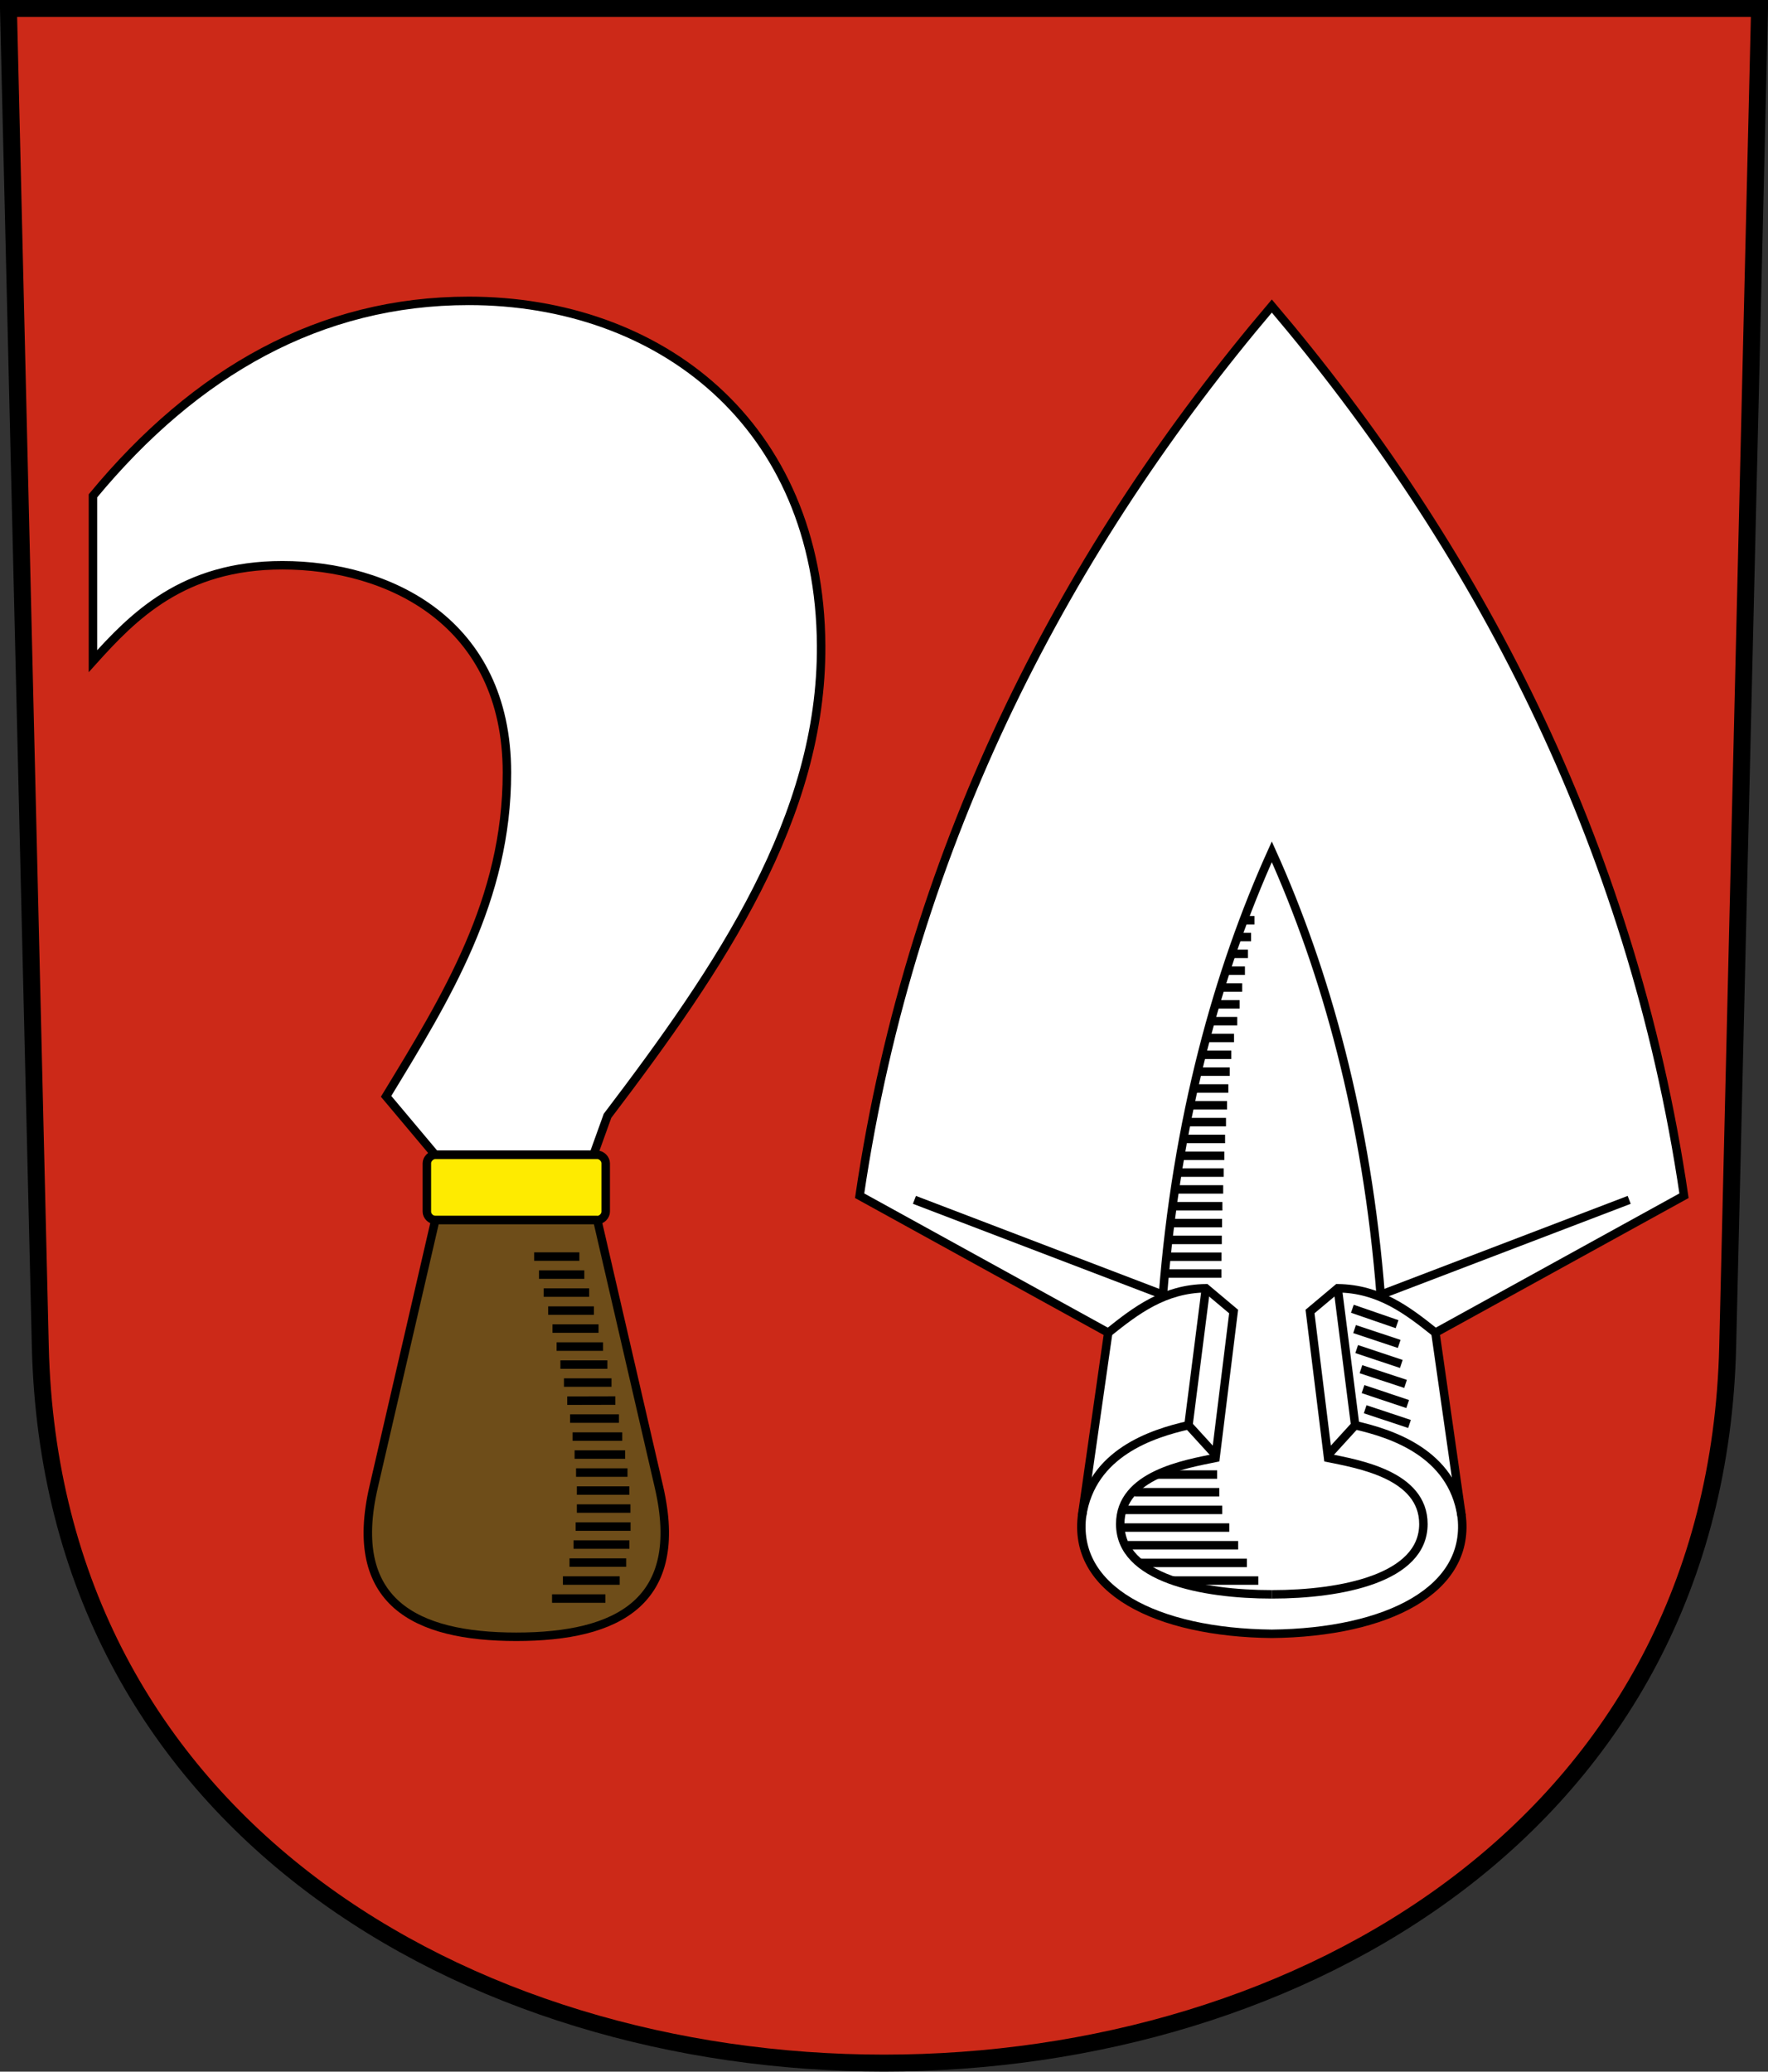 <?xml version="1.0" encoding="UTF-8" standalone="no"?>
<!-- Created with Inkscape (http://www.inkscape.org/) -->

<svg
   xmlns:dc="http://purl.org/dc/elements/1.1/"
   xmlns:cc="http://creativecommons.org/ns#"
   xmlns:rdf="http://www.w3.org/1999/02/22-rdf-syntax-ns#"
   xmlns:svg="http://www.w3.org/2000/svg"
   xmlns="http://www.w3.org/2000/svg"
   xmlns:sodipodi="http://sodipodi.sourceforge.net/DTD/sodipodi-0.dtd"
   xmlns:inkscape="http://www.inkscape.org/namespaces/inkscape"
   version="1.0"
   width="208.86"
   height="244.66"
   id="svg2780"
   inkscape:version="0.92.4 (5da689c313, 2019-01-14)"
   sodipodi:docname="Gächlingen-blazon.svg">
  <rect width="100%" height="100%" fill="#333333" stroke="none"/>
  <sodipodi:namedview
     pagecolor="#ffffff"
     bordercolor="#666666"
     borderopacity="1"
     objecttolerance="10"
     gridtolerance="10"
     guidetolerance="10"
     inkscape:pageopacity="0"
     inkscape:pageshadow="2"
     inkscape:window-width="3259"
     inkscape:window-height="1417"
     id="namedview25"
     showgrid="false"
     inkscape:zoom="4"
     inkscape:cx="48.832784"
     inkscape:cy="123.72819"
     inkscape:window-x="-8"
     inkscape:window-y="-8"
     inkscape:window-maximized="1"
     inkscape:current-layer="svg2780"
     inkscape:measure-start="104.255,149.787"
     inkscape:measure-end="104.255,126.383"
     showguides="true"
     inkscape:object-paths="true"
     inkscape:snap-intersection-paths="true"
     inkscape:snap-global="true" />
  <defs
     id="defs2782" />
  <path
     style="opacity:1;fill:none;fill-opacity:1;stroke:#000000;stroke-width:1;stroke-miterlimit:6.087;stroke-dasharray:none;stroke-dashoffset:4.58;stroke-opacity:1"
     d="m 55.5,43.16 c 13.605,0 32.08,11.78 32.5,31.75 0.277,13.183 -5.692,26.663 -12.375,39.5"
     id="path11012"
     inkscape:connector-curvature="0"
     sodipodi:nodetypes="csc" />
  <path
     inkscape:connector-curvature="0"
     style="fill:#cc2918;fill-opacity:1;fill-rule:evenodd;stroke:#000000;stroke-width:2;stroke-linecap:butt;stroke-miterlimit:4;stroke-dashoffset:0;stroke-opacity:1"
     id="path4212"
     d="m 1,1 3.761,158.003 c 2.686,112.859 196.652,112.859 199.338,0 L 207.86,1 Z" />
  <g
     id="g10962"
     transform="translate(0,4.531)">
    <path
       sodipodi:nodetypes="scccccscs"
       inkscape:connector-curvature="0"
       d="m 172.634,174.272 -3.064,-21.414 29.367,-16.176 C 192.752,94.6 174.057,59.661 150.244,31.609 126.431,59.661 107.736,94.6 101.551,136.682 l 29.367,16.176 -3.064,21.414 c -1.283,8.967 8.779,14.001 22.39,14.149 13.61,-0.149 23.673,-5.182 22.39,-14.149 z"
       style="opacity:1;fill:#ffffff;fill-opacity:1;stroke:#000000;stroke-width:1;stroke-miterlimit:4;stroke-dasharray:none;stroke-dashoffset:4.58;stroke-opacity:1"
       id="path909-3" />
    <path
       sodipodi:nodetypes="ccccsc"
       inkscape:connector-curvature="0"
       id="path935"
       d="m 169.57,152.859 c -3.291,-2.637 -6.635,-5.19 -11.541,-5.248 l -3.272,2.747 2.138,17.287 c 3.503,0.721 11.257,1.981 11.257,7.81 0,6.396 -9.657,8.304 -17.909,8.304"
       style="opacity:1;fill:none;fill-opacity:1;stroke:#000000;stroke-width:1;stroke-miterlimit:4;stroke-dasharray:none;stroke-dashoffset:4.58;stroke-opacity:1" />
    <path
       sodipodi:nodetypes="ccc"
       inkscape:connector-curvature="0"
       id="path937"
       d="m 156.832,167.36 3.259,-3.573 -2.061,-16.176"
       style="opacity:1;fill:none;fill-opacity:1;stroke:#000000;stroke-width:1;stroke-miterlimit:4;stroke-dasharray:none;stroke-dashoffset:4.58;stroke-opacity:1" />
    <path
       sodipodi:nodetypes="cc"
       inkscape:connector-curvature="0"
       id="path939"
       d="m 160.09,163.787 c 4.304,0.98 11.443,3.266 12.575,10.722"
       style="opacity:1;fill:none;fill-opacity:1;stroke:#000000;stroke-width:1;stroke-miterlimit:4;stroke-dasharray:none;stroke-dashoffset:4.58;stroke-opacity:1" />
    <path
       sodipodi:nodetypes="ccc"
       inkscape:connector-curvature="0"
       d="m 137.368,148.581 c 1.629,-21.034 6.552,-38.497 12.876,-52.518 6.324,14.021 11.247,31.484 12.876,52.518"
       style="opacity:1;fill:none;fill-opacity:1;stroke:#000000;stroke-width:1;stroke-miterlimit:4;stroke-dasharray:none;stroke-dashoffset:4.58;stroke-opacity:1"
       id="path909-6-8" />
    <path
       sodipodi:nodetypes="ccccsc"
       inkscape:connector-curvature="0"
       id="path935-5"
       d="m 130.918,152.859 c 3.291,-2.637 6.635,-5.19 11.541,-5.248 l 3.272,2.747 -2.138,17.287 c -3.503,0.721 -11.257,1.981 -11.257,7.81 0,6.396 9.657,8.304 17.909,8.304"
       style="opacity:1;fill:none;fill-opacity:1;stroke:#000000;stroke-width:1;stroke-miterlimit:4;stroke-dasharray:none;stroke-dashoffset:4.58;stroke-opacity:1" />
    <path
       sodipodi:nodetypes="ccc"
       inkscape:connector-curvature="0"
       id="path937-3"
       d="m 143.656,167.36 -3.259,-3.573 2.061,-16.176"
       style="opacity:1;fill:none;fill-opacity:1;stroke:#000000;stroke-width:1;stroke-miterlimit:4;stroke-dasharray:none;stroke-dashoffset:4.58;stroke-opacity:1" />
    <path
       sodipodi:nodetypes="cc"
       inkscape:connector-curvature="0"
       id="path939-7"
       d="m 140.397,163.787 c -4.304,0.98 -11.443,3.266 -12.575,10.722"
       style="opacity:1;fill:none;fill-opacity:1;stroke:#000000;stroke-width:1;stroke-miterlimit:4;stroke-dasharray:none;stroke-dashoffset:4.58;stroke-opacity:1" />
    <path
       sodipodi:nodetypes="cc"
       inkscape:connector-curvature="0"
       id="path941-5"
       d="m 192.462,137.171 -29.357,11.214"
       style="opacity:1;fill:none;fill-opacity:1;stroke:#000000;stroke-width:1;stroke-miterlimit:4;stroke-dasharray:none;stroke-dashoffset:4.58;stroke-opacity:1" />
    <path
       sodipodi:nodetypes="cc"
       inkscape:connector-curvature="0"
       id="path941-5-7"
       d="m 108.026,137.171 29.357,11.214"
       style="opacity:1;fill:none;fill-opacity:1;stroke:#000000;stroke-width:1;stroke-miterlimit:4;stroke-dasharray:none;stroke-dashoffset:4.58;stroke-opacity:1" />
    <path
       sodipodi:nodetypes="cc"
       inkscape:connector-curvature="0"
       id="path1134"
       d="m 133.253,177.96 h 13.014"
       style="opacity:1;fill:#ffffff;fill-opacity:1;stroke:#000000;stroke-width:1;stroke-miterlimit:4;stroke-dasharray:none;stroke-dashoffset:4.58;stroke-opacity:1" />
    <path
       sodipodi:nodetypes="cc"
       inkscape:connector-curvature="0"
       id="path1134-9"
       d="M 132.789,173.786 H 144.389"
       style="opacity:1;fill:#ffffff;fill-opacity:1;stroke:#000000;stroke-width:1;stroke-miterlimit:4;stroke-dasharray:none;stroke-dashoffset:4.58;stroke-opacity:1" />
    <path
       sodipodi:nodetypes="cc"
       inkscape:connector-curvature="0"
       id="path1134-5"
       d="m 134.035,171.7 h 10.005"
       style="opacity:1;fill:#ffffff;fill-opacity:1;stroke:#000000;stroke-width:1;stroke-miterlimit:4;stroke-dasharray:none;stroke-dashoffset:4.58;stroke-opacity:1" />
    <path
       sodipodi:nodetypes="cc"
       inkscape:connector-curvature="0"
       id="path1134-90"
       d="m 136.696,169.613 h 7.09"
       style="opacity:1;fill:#ffffff;fill-opacity:1;stroke:#000000;stroke-width:1;stroke-miterlimit:4;stroke-dasharray:none;stroke-dashoffset:4.58;stroke-opacity:1" />
    <path
       sodipodi:nodetypes="cc"
       inkscape:connector-curvature="0"
       id="path1134-0"
       d="m 134.615,180.047 h 12.686"
       style="opacity:1;fill:#ffffff;fill-opacity:1;stroke:#000000;stroke-width:1;stroke-miterlimit:4;stroke-dasharray:none;stroke-dashoffset:4.58;stroke-opacity:1" />
    <path
       sodipodi:nodetypes="cc"
       inkscape:connector-curvature="0"
       id="path1134-7"
       d="m 132.48,175.873 h 12.739"
       style="opacity:1;fill:#ffffff;fill-opacity:1;stroke:#000000;stroke-width:1;stroke-miterlimit:4;stroke-dasharray:none;stroke-dashoffset:4.58;stroke-opacity:1" />
    <path
       sodipodi:nodetypes="cc"
       inkscape:connector-curvature="0"
       id="path1134-0-9"
       d="m 138.548,182.133 h 10.1"
       style="opacity:1;fill:#ffffff;fill-opacity:1;stroke:#000000;stroke-width:1;stroke-miterlimit:4;stroke-dasharray:none;stroke-dashoffset:4.58;stroke-opacity:1" />
    <path
       inkscape:connector-curvature="0"
       id="path1200"
       d="m 137.722,145.873 h 6.575"
       style="opacity:1;fill:#ffffff;fill-opacity:1;stroke:#000000;stroke-width:1;stroke-miterlimit:4;stroke-dasharray:none;stroke-dashoffset:4.58;stroke-opacity:1" />
    <path
       sodipodi:nodetypes="cc"
       inkscape:connector-curvature="0"
       id="path1200-1"
       d="m 137.998,143.886 6.308,1e-5"
       style="opacity:1;fill:#ffffff;fill-opacity:1;stroke:#000000;stroke-width:1;stroke-miterlimit:4;stroke-dasharray:none;stroke-dashoffset:4.58;stroke-opacity:1" />
    <path
       sodipodi:nodetypes="cc"
       inkscape:connector-curvature="0"
       id="path1200-5"
       d="m 138.153,141.899 h 6.184"
       style="opacity:1;fill:#ffffff;fill-opacity:1;stroke:#000000;stroke-width:1;stroke-miterlimit:4;stroke-dasharray:none;stroke-dashoffset:4.58;stroke-opacity:1" />
    <path
       sodipodi:nodetypes="cc"
       inkscape:connector-curvature="0"
       id="path1200-8"
       d="m 138.359,139.912 h 6.01"
       style="opacity:1;fill:#ffffff;fill-opacity:1;stroke:#000000;stroke-width:1;stroke-miterlimit:4;stroke-dasharray:none;stroke-dashoffset:4.58;stroke-opacity:1" />
    <path
       sodipodi:nodetypes="cc"
       inkscape:connector-curvature="0"
       id="path1200-2"
       d="m 138.462,137.925 h 5.943"
       style="opacity:1;fill:#ffffff;fill-opacity:1;stroke:#000000;stroke-width:1;stroke-miterlimit:4;stroke-dasharray:none;stroke-dashoffset:4.58;stroke-opacity:1" />
    <path
       sodipodi:nodetypes="cc"
       inkscape:connector-curvature="0"
       id="path1200-9"
       d="m 138.874,135.938 h 5.623"
       style="opacity:1;fill:#ffffff;fill-opacity:1;stroke:#000000;stroke-width:1;stroke-miterlimit:4;stroke-dasharray:none;stroke-dashoffset:4.58;stroke-opacity:1" />
    <path
       sodipodi:nodetypes="cc"
       inkscape:connector-curvature="0"
       id="path1200-57"
       d="m 139.441,133.951 h 5.118"
       style="opacity:1;fill:#ffffff;fill-opacity:1;stroke:#000000;stroke-width:1;stroke-miterlimit:4;stroke-dasharray:none;stroke-dashoffset:4.58;stroke-opacity:1" />
    <path
       sodipodi:nodetypes="cc"
       inkscape:connector-curvature="0"
       id="path1200-7"
       d="m 139.595,131.964 h 5.039"
       style="opacity:1;fill:#ffffff;fill-opacity:1;stroke:#000000;stroke-width:1;stroke-miterlimit:4;stroke-dasharray:none;stroke-dashoffset:4.58;stroke-opacity:1" />
    <path
       sodipodi:nodetypes="cc"
       inkscape:connector-curvature="0"
       id="path1200-22"
       d="m 140.059,129.977 h 4.666"
       style="opacity:1;fill:#ffffff;fill-opacity:1;stroke:#000000;stroke-width:1;stroke-miterlimit:4;stroke-dasharray:none;stroke-dashoffset:4.58;stroke-opacity:1" />
    <path
       sodipodi:nodetypes="cc"
       inkscape:connector-curvature="0"
       id="path1200-84"
       d="m 140.368,127.99 h 4.465"
       style="opacity:1;fill:#ffffff;fill-opacity:1;stroke:#000000;stroke-width:1;stroke-miterlimit:4;stroke-dasharray:none;stroke-dashoffset:4.58;stroke-opacity:1" />
    <path
       sodipodi:nodetypes="cc"
       inkscape:connector-curvature="0"
       id="path1200-0"
       d="m 140.522,126.003 h 4.436"
       style="opacity:1;fill:#ffffff;fill-opacity:1;stroke:#000000;stroke-width:1;stroke-miterlimit:4;stroke-dasharray:none;stroke-dashoffset:4.58;stroke-opacity:1" />
    <path
       sodipodi:nodetypes="cc"
       inkscape:connector-curvature="0"
       id="path1200-6"
       d="m 140.832,124.016 h 4.273"
       style="opacity:1;fill:#ffffff;fill-opacity:1;stroke:#000000;stroke-width:1;stroke-miterlimit:4;stroke-dasharray:none;stroke-dashoffset:4.58;stroke-opacity:1" />
    <path
       sodipodi:nodetypes="cc"
       inkscape:connector-curvature="0"
       id="path1200-86"
       d="m 141.409,122.028 h 3.862"
       style="opacity:1;fill:#ffffff;fill-opacity:1;stroke:#000000;stroke-width:1;stroke-miterlimit:4;stroke-dasharray:none;stroke-dashoffset:4.58;stroke-opacity:1" />
    <path
       sodipodi:nodetypes="cc"
       inkscape:connector-curvature="0"
       id="path1200-17"
       d="m 141.849,120.041 h 3.61"
       style="opacity:1;fill:#ffffff;fill-opacity:1;stroke:#000000;stroke-width:1;stroke-miterlimit:4;stroke-dasharray:none;stroke-dashoffset:4.58;stroke-opacity:1" />
    <path
       sodipodi:nodetypes="cc"
       inkscape:connector-curvature="0"
       id="path1200-4"
       d="m 142.798,118.054 h 2.979"
       style="opacity:1;fill:#ffffff;fill-opacity:1;stroke:#000000;stroke-width:1;stroke-miterlimit:4;stroke-dasharray:none;stroke-dashoffset:4.58;stroke-opacity:1" />
    <path
       sodipodi:nodetypes="cc"
       inkscape:connector-curvature="0"
       id="path1200-79"
       d="m 143.309,116.067 h 2.85"
       style="opacity:1;fill:#ffffff;fill-opacity:1;stroke:#000000;stroke-width:1;stroke-miterlimit:4;stroke-dasharray:none;stroke-dashoffset:4.58;stroke-opacity:1" />
    <path
       sodipodi:nodetypes="cc"
       inkscape:connector-curvature="0"
       id="path1200-842"
       d="m 143.844,114.08 h 2.594"
       style="opacity:1;fill:#ffffff;fill-opacity:1;stroke:#000000;stroke-width:1;stroke-miterlimit:4;stroke-dasharray:none;stroke-dashoffset:4.58;stroke-opacity:1" />
    <path
       sodipodi:nodetypes="cc"
       inkscape:connector-curvature="0"
       id="path1200-40"
       d="m 144.405,112.093 h 2.338"
       style="opacity:1;fill:#ffffff;fill-opacity:1;stroke:#000000;stroke-width:1;stroke-miterlimit:4;stroke-dasharray:none;stroke-dashoffset:4.58;stroke-opacity:1" />
    <path
       sodipodi:nodetypes="cc"
       inkscape:connector-curvature="0"
       id="path1200-44"
       d="m 144.991,110.106 h 2.079"
       style="opacity:1;fill:#ffffff;fill-opacity:1;stroke:#000000;stroke-width:1;stroke-miterlimit:4;stroke-dasharray:none;stroke-dashoffset:4.58;stroke-opacity:1" />
    <path
       sodipodi:nodetypes="cc"
       inkscape:connector-curvature="0"
       id="path1200-09"
       d="m 145.603,108.119 h 1.818"
       style="opacity:1;fill:#ffffff;fill-opacity:1;stroke:#000000;stroke-width:1;stroke-miterlimit:4;stroke-dasharray:none;stroke-dashoffset:4.58;stroke-opacity:1" />
    <path
       sodipodi:nodetypes="cc"
       inkscape:connector-curvature="0"
       id="path1200-23"
       d="m 146.243,106.132 h 1.553"
       style="opacity:1;fill:#ffffff;fill-opacity:1;stroke:#000000;stroke-width:1;stroke-miterlimit:4;stroke-dasharray:none;stroke-dashoffset:4.58;stroke-opacity:1" />
    <path
       sodipodi:nodetypes="cc"
       inkscape:connector-curvature="0"
       id="path1200-11"
       d="m 146.91,104.145 h 1.283"
       style="opacity:1;fill:#ffffff;fill-opacity:1;stroke:#000000;stroke-width:1;stroke-miterlimit:4;stroke-dasharray:none;stroke-dashoffset:4.58;stroke-opacity:1" />
    <path
       sodipodi:nodetypes="cc"
       inkscape:connector-curvature="0"
       id="path1200-71-5"
       d="m 161.272,161.899 5.237,1.739"
       style="opacity:1;fill:#ffffff;fill-opacity:1;stroke:#000000;stroke-width:1;stroke-miterlimit:4;stroke-dasharray:none;stroke-dashoffset:4.58;stroke-opacity:1" />
    <path
       sodipodi:nodetypes="cc"
       inkscape:connector-curvature="0"
       id="path1200-1-9-5"
       d="m 161.02,159.522 5.273,1.762"
       style="opacity:1;fill:#ffffff;fill-opacity:1;stroke:#000000;stroke-width:1;stroke-miterlimit:4;stroke-dasharray:none;stroke-dashoffset:4.58;stroke-opacity:1" />
    <path
       sodipodi:nodetypes="cc"
       inkscape:connector-curvature="0"
       id="path1200-5-5-5"
       d="m 160.773,157.169 5.27,1.737"
       style="opacity:1;fill:#ffffff;fill-opacity:1;stroke:#000000;stroke-width:1;stroke-miterlimit:4;stroke-dasharray:none;stroke-dashoffset:4.58;stroke-opacity:1" />
    <path
       sodipodi:nodetypes="cc"
       inkscape:connector-curvature="0"
       id="path1200-2-3-9"
       d="m 160.269,154.794 5.273,1.756"
       style="opacity:1;fill:#ffffff;fill-opacity:1;stroke:#000000;stroke-width:1;stroke-miterlimit:4;stroke-dasharray:none;stroke-dashoffset:4.58;stroke-opacity:1" />
    <path
       sodipodi:nodetypes="cc"
       inkscape:connector-curvature="0"
       id="path1200-29-1-1"
       d="m 160.019,152.431 5.272,1.754"
       style="opacity:1;fill:#ffffff;fill-opacity:1;stroke:#000000;stroke-width:1;stroke-miterlimit:4;stroke-dasharray:none;stroke-dashoffset:4.58;stroke-opacity:1" />
    <path
       sodipodi:nodetypes="cc"
       inkscape:connector-curvature="0"
       id="path1200-9-0-6"
       d="m 159.76,150.031 5.281,1.822"
       style="opacity:1;fill:#ffffff;fill-opacity:1;stroke:#000000;stroke-width:1;stroke-miterlimit:4;stroke-dasharray:none;stroke-dashoffset:4.58;stroke-opacity:1" />
  </g>
  <g
     id="g10987"
     transform="matrix(1.042,0,0,1.042,-2.282,-4.809)"
     style="stroke-width:0.96">
    <path
       sodipodi:nodetypes="ccssccccssc"
       inkscape:connector-curvature="0"
       id="path9938"
       d="M 12.728,79.551 V 60.812 C 24.38,46.726 38.489,38.715 55.331,38.715 c 21.579,0 39.81,13.918 39.952,39.068 0.11,19.456 -11.375,36.407 -24.218,53.298 l -1.591,4.419 H 51.53 l -5.568,-6.629 c 6.822,-11.208 13.7,-22.265 13.7,-36.681 0,-17.15 -13.453,-23.511 -25.456,-23.511 -11.307,0 -16.929,5.823 -21.478,10.872 z"
       style="opacity:1;fill:#ffffff;fill-opacity:1;stroke:#000000;stroke-width:0.96;stroke-miterlimit:6.087;stroke-dasharray:none;stroke-dashoffset:4.58;stroke-opacity:1" />
    <path
       sodipodi:nodetypes="sssscsssscs"
       inkscape:connector-curvature="0"
       d="m 51.539,135.5 c -0.491,0 -0.955,0.471 -0.955,0.955 v 5.486 c 0,0.499 0.468,0.955 0.955,0.955 h 9.183 9.183 c 0.487,0 0.955,-0.456 0.955,-0.955 v -5.486 c 0,-0.484 -0.464,-0.955 -0.955,-0.955 h -9.183 z"
       style="opacity:1;fill:#feeb00;fill-opacity:1;stroke:#000000;stroke-width:0.96;stroke-miterlimit:6.087;stroke-dasharray:none;stroke-dashoffset:4.58;stroke-opacity:1"
       id="path9948-3" />
    <path
       sodipodi:nodetypes="cscscc"
       inkscape:connector-curvature="0"
       d="m 69.906,142.896 6.992,30.258 c 3.006,13.008 -4.653,16.971 -16.175,16.971 -11.522,0 -19.181,-3.963 -16.175,-16.971 l 6.992,-30.258 c 6.122,0 12.245,0 18.367,0 z"
       style="opacity:1;fill:#6e4d19;fill-opacity:1;stroke:#000000;stroke-width:0.96;stroke-miterlimit:6.087;stroke-dasharray:none;stroke-dashoffset:4.58;stroke-opacity:1"
       id="path9950-4" />
    <path
       sodipodi:nodetypes="cc"
       inkscape:connector-curvature="0"
       id="path1134-73"
       d="m 67.333,169.474 h 5.728"
       style="opacity:1;fill:#ffffff;fill-opacity:1;stroke:#000000;stroke-width:0.96;stroke-miterlimit:6.087;stroke-dasharray:none;stroke-dashoffset:4.58;stroke-opacity:1" />
    <path
       sodipodi:nodetypes="cc"
       inkscape:connector-curvature="0"
       id="path1134-73-2"
       d="m 62.75,147.035 h 5.125"
       style="opacity:1;fill:#ffffff;fill-opacity:1;stroke:#000000;stroke-width:0.96;stroke-miterlimit:6.087;stroke-dasharray:none;stroke-dashoffset:4.58;stroke-opacity:1" />
    <path
       sodipodi:nodetypes="cc"
       inkscape:connector-curvature="0"
       id="path1134-73-0"
       d="m 63.299,149.075 5.136,-10e-6"
       style="opacity:1;fill:#ffffff;fill-opacity:1;stroke:#000000;stroke-width:0.96;stroke-miterlimit:6.087;stroke-dasharray:none;stroke-dashoffset:4.58;stroke-opacity:1" />
    <path
       sodipodi:nodetypes="cc"
       inkscape:connector-curvature="0"
       id="path1134-73-3"
       d="m 63.829,151.115 h 5.156"
       style="opacity:1;fill:#ffffff;fill-opacity:1;stroke:#000000;stroke-width:0.96;stroke-miterlimit:6.087;stroke-dasharray:none;stroke-dashoffset:4.58;stroke-opacity:1" />
    <path
       sodipodi:nodetypes="cc"
       inkscape:connector-curvature="0"
       id="path1134-73-9"
       d="m 64.339,153.155 h 5.184"
       style="opacity:1;fill:#ffffff;fill-opacity:1;stroke:#000000;stroke-width:0.96;stroke-miterlimit:6.087;stroke-dasharray:none;stroke-dashoffset:4.58;stroke-opacity:1" />
    <path
       sodipodi:nodetypes="cc"
       inkscape:connector-curvature="0"
       id="path1134-73-4"
       d="M 64.827,155.195 H 70.049"
       style="opacity:1;fill:#ffffff;fill-opacity:1;stroke:#000000;stroke-width:0.96;stroke-miterlimit:6.087;stroke-dasharray:none;stroke-dashoffset:4.58;stroke-opacity:1" />
    <path
       sodipodi:nodetypes="cc"
       inkscape:connector-curvature="0"
       id="path1134-73-01"
       d="m 65.29,157.235 h 5.268"
       style="opacity:1;fill:#ffffff;fill-opacity:1;stroke:#000000;stroke-width:0.96;stroke-miterlimit:6.087;stroke-dasharray:none;stroke-dashoffset:4.58;stroke-opacity:1" />
    <path
       sodipodi:nodetypes="cc"
       inkscape:connector-curvature="0"
       id="path1134-73-43"
       d="m 65.725,159.274 h 5.323"
       style="opacity:1;fill:#ffffff;fill-opacity:1;stroke:#000000;stroke-width:0.96;stroke-miterlimit:6.087;stroke-dasharray:none;stroke-dashoffset:4.58;stroke-opacity:1" />
    <path
       sodipodi:nodetypes="cc"
       inkscape:connector-curvature="0"
       id="path1134-73-8"
       d="m 66.128,161.314 h 5.387"
       style="opacity:1;fill:#ffffff;fill-opacity:1;stroke:#000000;stroke-width:0.96;stroke-miterlimit:6.087;stroke-dasharray:none;stroke-dashoffset:4.58;stroke-opacity:1" />
    <path
       sodipodi:nodetypes="cc"
       inkscape:connector-curvature="0"
       id="path1134-73-1"
       d="m 66.498,163.367 5.456,-0.013"
       style="opacity:1;fill:#ffffff;fill-opacity:1;stroke:#000000;stroke-width:0.96;stroke-miterlimit:6.087;stroke-dasharray:none;stroke-dashoffset:4.58;stroke-opacity:1" />
    <path
       sodipodi:nodetypes="cc"
       inkscape:connector-curvature="0"
       id="path1134-73-46"
       d="m 66.824,165.394 h 5.539"
       style="opacity:1;fill:#ffffff;fill-opacity:1;stroke:#000000;stroke-width:0.96;stroke-miterlimit:6.087;stroke-dasharray:none;stroke-dashoffset:4.58;stroke-opacity:1" />
    <path
       sodipodi:nodetypes="cc"
       inkscape:connector-curvature="0"
       id="path1134-73-24"
       d="m 67.105,167.434 h 5.629"
       style="opacity:1;fill:#ffffff;fill-opacity:1;stroke:#000000;stroke-width:0.96;stroke-miterlimit:6.087;stroke-dasharray:none;stroke-dashoffset:4.58;stroke-opacity:1" />
    <path
       sodipodi:nodetypes="cc"
       inkscape:connector-curvature="0"
       id="path1134-73-5"
       d="m 67.498,171.514 5.835,1e-5"
       style="opacity:1;fill:#ffffff;fill-opacity:1;stroke:#000000;stroke-width:0.96;stroke-miterlimit:6.087;stroke-dasharray:none;stroke-dashoffset:4.58;stroke-opacity:1" />
    <path
       sodipodi:nodetypes="cc"
       inkscape:connector-curvature="0"
       id="path1134-73-08"
       d="m 67.589,173.554 h 5.951"
       style="opacity:1;fill:#ffffff;fill-opacity:1;stroke:#000000;stroke-width:0.96;stroke-miterlimit:6.087;stroke-dasharray:none;stroke-dashoffset:4.58;stroke-opacity:1" />
    <path
       sodipodi:nodetypes="cc"
       inkscape:connector-curvature="0"
       id="path1134-73-02"
       d="m 67.588,175.594 h 6.075"
       style="opacity:1;fill:#ffffff;fill-opacity:1;stroke:#000000;stroke-width:0.96;stroke-miterlimit:6.087;stroke-dasharray:none;stroke-dashoffset:4.58;stroke-opacity:1" />
    <path
       sodipodi:nodetypes="cc"
       inkscape:connector-curvature="0"
       id="path1134-73-430"
       d="m 67.448,177.634 h 6.228"
       style="opacity:1;fill:#ffffff;fill-opacity:1;stroke:#000000;stroke-width:0.96;stroke-miterlimit:6.087;stroke-dasharray:none;stroke-dashoffset:4.58;stroke-opacity:1" />
    <path
       sodipodi:nodetypes="cc"
       inkscape:connector-curvature="0"
       id="path1134-73-07"
       d="m 67.215,179.674 h 6.326"
       style="opacity:1;fill:#ffffff;fill-opacity:1;stroke:#000000;stroke-width:0.96;stroke-miterlimit:6.087;stroke-dasharray:none;stroke-dashoffset:4.58;stroke-opacity:1" />
    <path
       sodipodi:nodetypes="cc"
       inkscape:connector-curvature="0"
       id="path1134-73-06"
       d="m 66.756,181.714 h 6.426"
       style="opacity:1;fill:#ffffff;fill-opacity:1;stroke:#000000;stroke-width:0.96;stroke-miterlimit:6.087;stroke-dasharray:none;stroke-dashoffset:4.58;stroke-opacity:1" />
    <path
       sodipodi:nodetypes="cc"
       inkscape:connector-curvature="0"
       id="path1134-73-04"
       d="m 66.008,183.753 h 6.44"
       style="opacity:1;fill:#ffffff;fill-opacity:1;stroke:#000000;stroke-width:0.96;stroke-miterlimit:6.087;stroke-dasharray:none;stroke-dashoffset:4.58;stroke-opacity:1" />
    <path
       sodipodi:nodetypes="cc"
       inkscape:connector-curvature="0"
       id="path1134-73-78"
       d="m 64.777,185.793 h 6.049"
       style="opacity:1;fill:#ffffff;fill-opacity:1;stroke:#000000;stroke-width:0.96;stroke-miterlimit:6.087;stroke-dasharray:none;stroke-dashoffset:4.58;stroke-opacity:1" />
  </g>
</svg>
